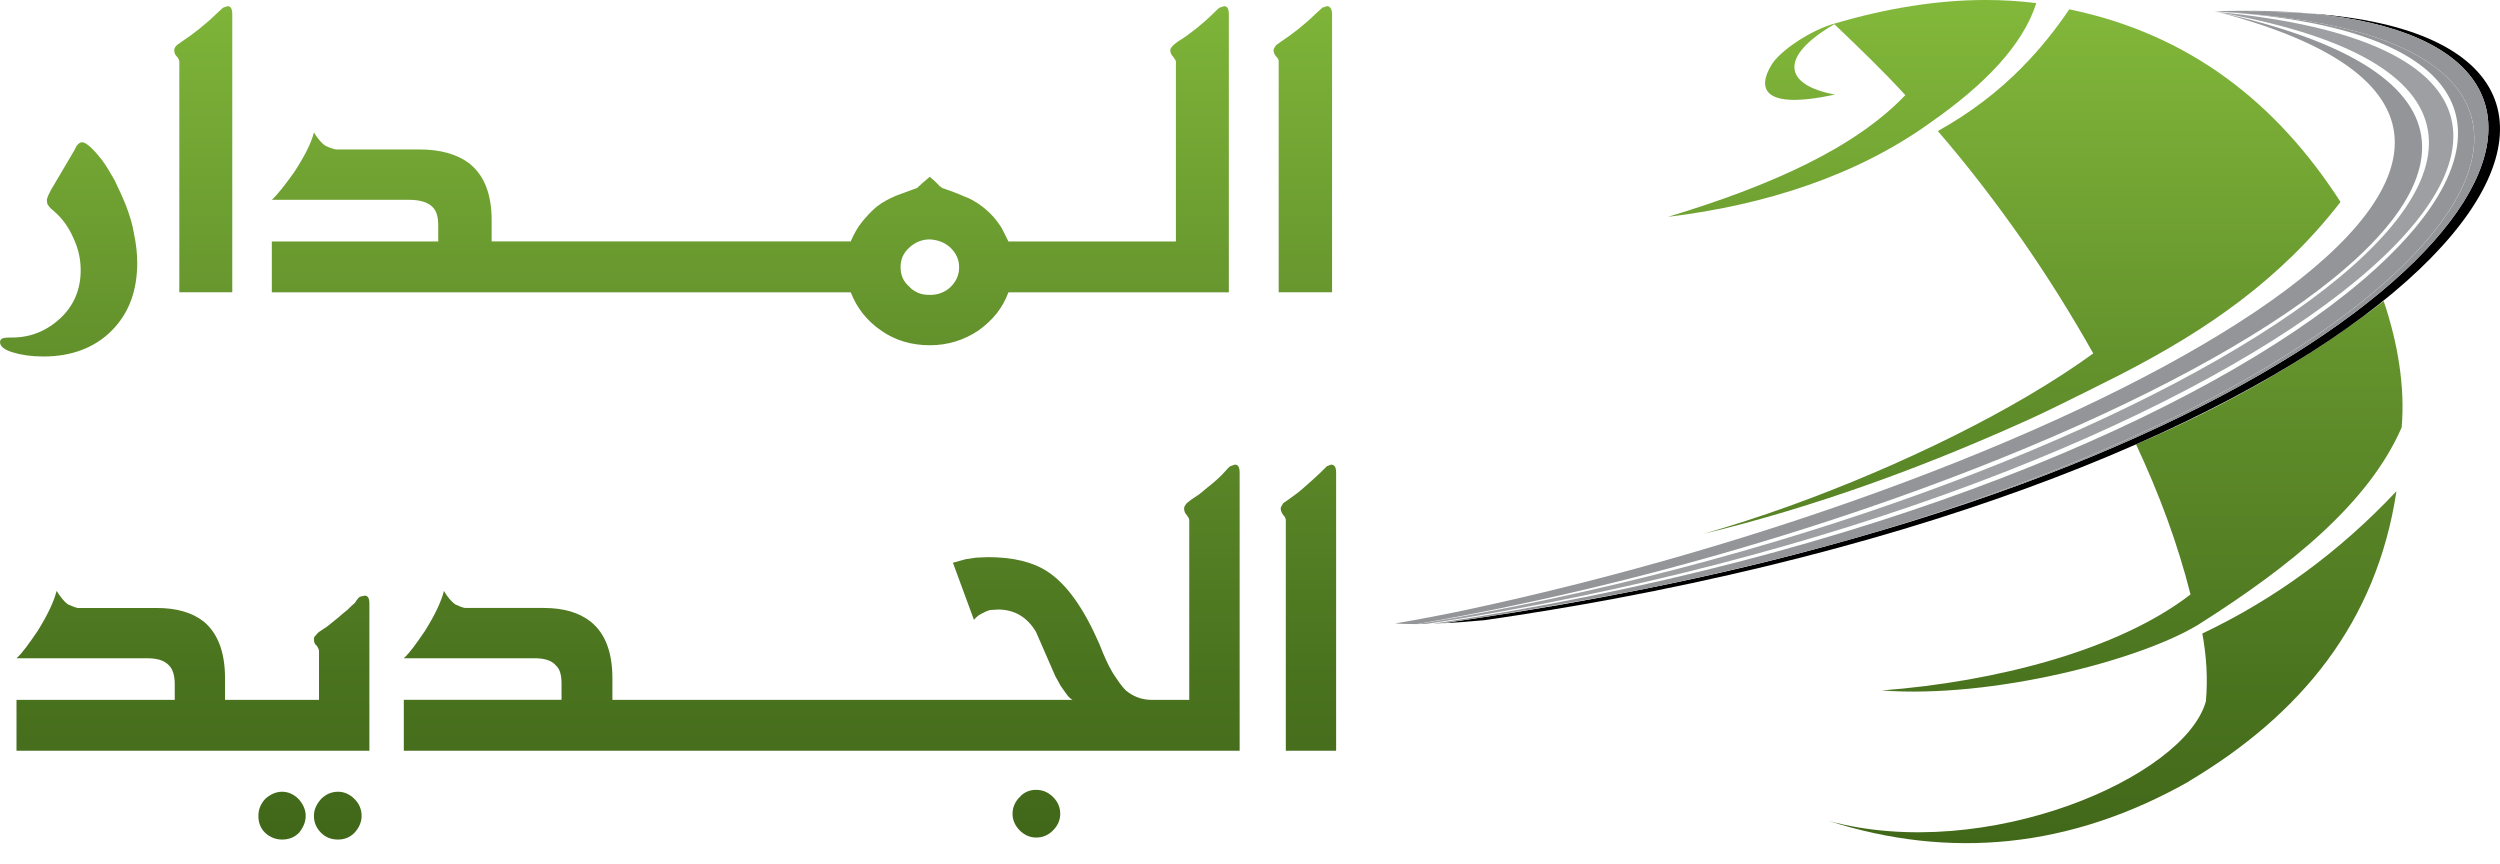 <?xml version="1.0" encoding="UTF-8" standalone="no"?>
<!-- Generator: Adobe Illustrator 16.0.0, SVG Export Plug-In . SVG Version: 6.00 Build 0)  -->
<!DOCTYPE svg  PUBLIC '-//W3C//DTD SVG 1.1//EN'  'http://www.w3.org/Graphics/SVG/1.1/DTD/svg11.dtd'>
<svg id="Layer_1" xmlns="http://www.w3.org/2000/svg" xml:space="preserve" height="65.066px" viewBox="0 0 188.357 65.066" width="188.36px" version="1.1" y="0px" x="0px" xmlns:xlink="http://www.w3.org/1999/xlink" enable-background="new 0 0 188.357 65.066">
			<defs>
				<path id="SVGID_1_" d="m165.93 47.728c0.307 1.662 0.424 3.367 0.27 5.109-1.586 5.727-16.562 12.229-28.41 9.02 9.101 2.902 18.152 2.091 27.133-2.981 0 0 0-0.039 0.043-0.039 8.357-4.992 14.084-11.879 15.593-21.831-4.29 4.567-9.17 8.13-14.62 10.722m-5-14.243c1.741 3.716 3.137 7.47 4.102 11.302-5.459 4.217-14.707 6.58-23.262 7.235 8.322 0.623 19.471-2.285 23.844-4.955 6.967-4.407 12.848-9.174 15.326-14.861 0.27-3.093-0.305-6.423-1.354-9.52-5.77 4.453-12 7.935-18.66 10.799m-8.55-28.448c-1.819 1.857-3.948 3.483-6.383 4.838 2.279 2.632 4.406 5.417 6.383 8.245 1.914 2.758 3.691 5.598 5.328 8.509-1.426 1.037-3.069 2.104-4.883 3.175-6.891 4.063-16.178 8.049-24.463 10.411 8.359-2.014 16.6-5.031 24.463-8.593 1.826-0.813 7.014-3.442 7.055-3.462v-0.003c6.312-3.249 11.908-7.065 16.457-12.94-4.834-7.508-11.416-12.653-20.434-14.513-1.05 1.546-2.22 3.02-3.53 4.333m-14.05-3.29c-1.822 0.466-4.26 2.09-4.875 3.174-1.008 1.664-0.776 3.406 4.797 2.207-3.946-0.738-4.182-2.904-0.041-5.302 1.822 1.74 3.644 3.482 5.345 5.342-3.757 3.947-10.064 6.81-17.884 9.171 7.316-0.891 14.244-3.097 19.857-7.16 3.984-2.79 6.887-5.77 7.895-8.943-1.27-0.159-2.54-0.236-3.82-0.236-3.67 0-7.45 0.629-11.29 1.747"/>
			</defs>
			<clipPath id="SVGID_2_">
				<use overflow="visible" xlink:href="#SVGID_1_"/>
			</clipPath>
				<linearGradient id="SVGID_3_" y2="354.58" gradientUnits="userSpaceOnUse" x2="-708.17" gradientTransform="matrix(0 -63.526 63.526 0 -22372 -44987)" y1="354.58" x1="-709.17">
				<stop stop-color="#416819" offset="0"/>
				<stop stop-color="#4B741F" offset=".196"/>
				<stop stop-color="#65942D" offset=".598"/>
				<stop stop-color="#82B83A" offset="1"/>
			</linearGradient>
			<rect clip-path="url(#SVGID_2_)" height="65.066" width="55.539" y="0" x="125.67" fill="url(#SVGID_3_)"/>
			<defs>
				<path id="SVGID_4_" d="m19.975 60.198c-0.351 0.389-0.509 0.812-0.509 1.274 0 0.504 0.158 0.933 0.509 1.275 0.387 0.352 0.812 0.508 1.278 0.508 0.498 0 0.925-0.156 1.273-0.508 0.311-0.385 0.506-0.812 0.506-1.275s-0.195-0.887-0.541-1.274c-0.352-0.351-0.777-0.546-1.238-0.546-0.466 0.001-0.892 0.197-1.278 0.546m4.216 0c-0.346 0.389-0.541 0.812-0.541 1.274 0 0.504 0.195 0.933 0.541 1.275 0.348 0.352 0.772 0.508 1.279 0.508 0.463 0 0.889-0.156 1.235-0.508 0.351-0.385 0.539-0.812 0.539-1.275 0-0.504-0.188-0.932-0.539-1.274-0.348-0.351-0.772-0.546-1.235-0.546-0.505 0.001-0.931 0.197-1.279 0.546m52.637-0.148c-0.348 0.348-0.541 0.771-0.541 1.275 0 0.461 0.193 0.893 0.541 1.241s0.775 0.539 1.238 0.539c0.504 0 0.93-0.19 1.272-0.539 0.354-0.35 0.543-0.78 0.543-1.241 0-0.505-0.188-0.929-0.543-1.275-0.344-0.348-0.77-0.541-1.272-0.541-0.462 0-0.89 0.154-1.238 0.541m-74.002-12.5c-0.654 0.965-1.158 1.664-1.584 2.047h9.832c0.773 0 1.312 0.156 1.662 0.543 0.27 0.271 0.428 0.736 0.428 1.398v1.192h-11.922v3.834h26.588v-11.106c0-0.39-0.117-0.58-0.348-0.58l-0.353 0.076c-0.073 0.037-0.231 0.194-0.385 0.465-0.195 0.158-0.387 0.35-0.58 0.541-0.156 0.119-0.389 0.313-0.694 0.582l-0.814 0.656-0.465 0.312c-0.193 0.115-0.312 0.229-0.387 0.35-0.113 0.074-0.154 0.193-0.154 0.308 0 0.233 0.078 0.387 0.195 0.463 0.114 0.156 0.188 0.311 0.188 0.43v3.672h-7.08v-1.623c0-1.977-0.543-3.407-1.627-4.297-0.852-0.657-2.014-1.006-3.525-1.006h-5.957c-0.191-0.039-0.462-0.154-0.73-0.271-0.275-0.195-0.545-0.545-0.855-1.011-0.193 0.781-0.655 1.783-1.433 3.025m89.869-12.425c-0.074 0.038-0.23 0.193-0.422 0.425-0.312 0.347-0.736 0.738-1.277 1.16l-0.658 0.543-0.58 0.385-0.348 0.273c-0.119 0.153-0.197 0.27-0.197 0.385 0 0.231 0.078 0.389 0.197 0.508 0.111 0.152 0.191 0.266 0.191 0.383v13.545h-2.824c-0.773 0-1.437-0.27-1.975-0.731-0.31-0.31-0.619-0.773-0.97-1.314-0.348-0.582-0.658-1.276-1.004-2.17-1.168-2.67-2.438-4.488-3.912-5.455-1.125-0.737-2.631-1.084-4.487-1.084l-0.892 0.037-0.772 0.115-0.97 0.27 1.584 4.3c0.195-0.238 0.433-0.423 0.74-0.541 0.191-0.115 0.351-0.154 0.465-0.195l0.615-0.039c1.24 0 2.211 0.582 2.865 1.705l1.432 3.287 0.426 0.776 0.47 0.658c0.114 0.154 0.266 0.31 0.422 0.383h-34.675v-1.624c0-1.977-0.543-3.407-1.668-4.297-0.853-0.657-2.013-1.006-3.484-1.006h-5.959c-0.232-0.039-0.463-0.154-0.736-0.271-0.266-0.195-0.58-0.545-0.846-1.011-0.197 0.779-0.658 1.781-1.438 3.023-0.655 0.965-1.159 1.664-1.586 2.047h9.832c0.732 0 1.316 0.156 1.625 0.543 0.312 0.271 0.427 0.736 0.427 1.398v1.192h-11.884v3.834h62.976v-20.936c0-0.427-0.115-0.619-0.351-0.619l-0.352 0.118zm7.278 0l-0.425 0.425-0.582 0.541-0.696 0.619c-0.386 0.35-0.812 0.663-1.195 0.928l-0.393 0.273c-0.115 0.192-0.191 0.307-0.191 0.385 0 0.195 0.076 0.35 0.191 0.508 0.118 0.113 0.194 0.266 0.194 0.383v17.379h3.791v-20.94c0-0.427-0.112-0.619-0.385-0.619l-0.307 0.118zm-94.203-24.134l-0.158 0.312-1.779 3.018-0.229 0.466-0.078 0.271 0.037 0.309 0.076 0.115 0.155 0.197 0.312 0.27c0.617 0.539 1.08 1.198 1.432 2.01 0.385 0.816 0.539 1.628 0.539 2.401 0 1.433-0.498 2.633-1.508 3.599-1.043 0.969-2.246 1.473-3.676 1.473h-0.194c-0.271 0-0.465 0.04-0.541 0.077-0.117 0.077-0.158 0.15-0.158 0.268 0 0.311 0.312 0.583 0.97 0.774 0.62 0.193 1.395 0.31 2.284 0.31 2.129 0 3.869-0.657 5.146-1.936 1.315-1.313 1.938-3.019 1.938-5.146 0-0.659-0.08-1.355-0.235-2.128-0.115-0.738-0.349-1.474-0.617-2.171-0.271-0.694-0.582-1.315-0.853-1.897-0.311-0.54-0.616-1.081-0.965-1.544-0.698-0.892-1.203-1.318-1.477-1.318-0.152 0-0.269 0.077-0.421 0.27m16.371 2.014c-0.697 0.969-1.238 1.664-1.664 2.052h10.371c0.813 0 1.395 0.195 1.741 0.54 0.312 0.312 0.427 0.777 0.427 1.396v1.199h-12.539v3.832h43.62c0.463 1.2 1.237 2.168 2.319 2.902 1.047 0.733 2.285 1.087 3.64 1.087v-3.794c-0.349 0-0.617-0.041-0.892-0.157-0.229-0.116-0.463-0.229-0.656-0.463-0.465-0.389-0.657-0.891-0.657-1.471s0.192-1.049 0.657-1.473c0.427-0.387 0.931-0.618 1.548-0.618v-4.722l-0.541 0.463-0.427 0.387-1.586 0.583c-0.539 0.232-1.045 0.503-1.434 0.812-0.426 0.35-0.775 0.735-1.121 1.161-0.35 0.425-0.621 0.931-0.852 1.47h-27.055v-1.586c0-2.014-0.578-3.445-1.74-4.336-0.891-0.654-2.133-1.006-3.68-1.006h-6.305c-0.195-0.039-0.463-0.115-0.775-0.271-0.271-0.151-0.578-0.502-0.889-1.007-0.196 0.776-0.696 1.78-1.51 3.02m-5.342-12.423l-0.461 0.425-0.58 0.544-0.739 0.617c-0.427 0.347-0.853 0.657-1.273 0.93l-0.43 0.308c-0.15 0.158-0.191 0.272-0.191 0.389 0 0.156 0.041 0.309 0.191 0.463 0.117 0.117 0.192 0.27 0.192 0.388v17.378h3.99v-20.938c0-0.427-0.117-0.62-0.35-0.62l-0.349 0.116zm75.086 0c-0.075 0.038-0.231 0.19-0.463 0.425l-0.621 0.579-0.694 0.582c-0.543 0.425-0.969 0.731-1.316 0.93l-0.352 0.269c-0.152 0.157-0.269 0.27-0.269 0.428 0 0.156 0.078 0.347 0.232 0.501 0.117 0.156 0.193 0.272 0.193 0.35v13.546h-12.619l-0.427-0.852c-0.114-0.232-0.272-0.465-0.426-0.655-0.19-0.272-0.387-0.467-0.582-0.661-0.151-0.153-0.346-0.309-0.539-0.463-0.465-0.35-0.928-0.62-1.393-0.773-0.314-0.154-0.58-0.233-0.853-0.351l-0.774-0.271-0.195-0.155-0.229-0.231c-0.152-0.155-0.273-0.271-0.39-0.347l-0.114-0.116v4.722c0.618 0.038 1.125 0.231 1.551 0.618 0.426 0.424 0.656 0.893 0.656 1.473 0 0.617-0.23 1.082-0.656 1.509-0.426 0.387-0.933 0.582-1.551 0.582v3.794c1.354 0 2.594-0.389 3.68-1.125 1.08-0.773 1.815-1.702 2.242-2.864h16.607v-20.94c0-0.427-0.119-0.62-0.352-0.62l-0.346 0.116zm7.74 0l-0.465 0.425-0.58 0.544-0.735 0.617c-0.427 0.347-0.853 0.657-1.277 0.93l-0.426 0.308c-0.113 0.158-0.191 0.272-0.191 0.389 0 0.156 0.078 0.309 0.191 0.463 0.155 0.117 0.196 0.27 0.196 0.388v17.378h4.023v-20.938c0-0.427-0.154-0.62-0.389-0.62l-0.346 0.116z"/>
			</defs>
			<clipPath id="SVGID_5_">
				<use overflow="visible" xlink:href="#SVGID_4_"/>
			</clipPath>
				<linearGradient id="SVGID_6_" y2="354.71" gradientUnits="userSpaceOnUse" x2="-708.22" gradientTransform="matrix(0 -62.791 62.791 0 -22222 -44470)" y1="354.71" x1="-709.22">
				<stop stop-color="#416819" offset="0"/>
				<stop stop-color="#4B741F" offset=".203"/>
				<stop stop-color="#65942D" offset=".616"/>
				<stop stop-color="#7FB539" offset="1"/>
			</linearGradient>
			<rect clip-path="url(#SVGID_5_)" height="62.791" width="100.67" y=".466" x="0" fill="url(#SVGID_6_)"/>
		<path d="m106.79 47.021c0.209 0 0.438-0.008 0.683-0.012 61.592-9.426 102.55-41.938 59.682-46.096 0.084 0.02 0.162 0.037 0.24 0.058 41.48 7.553-6.96 37.28-60.6 46.05" fill="#9D9FA2"/>
		<path d="m167.01 0.897c0.078 0.013 0.152 0.026 0.23 0.041-0.035-0.012-0.068-0.02-0.1-0.028-0.04-0.004-0.08-0.01-0.13-0.013" fill="#9D9FA2"/>
		<path d="m167.09 0.897c0.015 0.003 0.031 0.01 0.054 0.013 0.006 0 0.01 0.003 0.016 0.003-0.02-0.007-0.05-0.011-0.07-0.016" fill="#9D9FA2"/>
		<path d="m106.75 47.021c48.312-8.367 102.78-36.53 60.646-46.05-0.053-0.012-0.105-0.023-0.158-0.032 37.02 9.823-10.859 35.347-57.471 45.162-0.74 0.156-3.365 0.662-4.103 0.775-0.199 0.033-0.381 0.061-0.551 0.09 0.36 0.037 0.88 0.06 1.63 0.055" fill="#939598"/>
		<path d="m167.16 0.912c-0.006 0-0.012-0.003-0.018-0.003 0.032 0.009 0.067 0.018 0.102 0.028 0.053 0.01 0.105 0.021 0.156 0.032-0.08-0.019-0.16-0.036-0.24-0.057" fill="#9D9FA2"/>
		<path d="m174.12 1.022c26.428 2.472 13.002 26.082-34.422 39.535-0.117 0.031-0.234 0.066-0.35 0.099-0.14 0.04-0.279 0.075-0.418 0.118-4.728 1.336-9.746 2.545-15.027 3.597-4.17 0.84-8.547 1.604-13.109 2.28-0.686 0.104-1.379 0.201-2.065 0.306 0.86-0.047 1.897-0.121 3.127-0.23 3.385-0.492 6.666-1.035 9.836-1.629 63.12-11.862 83.31-41.879 52.43-44.076"/>
		<path d="m110.79 46.649c3.658-0.562 7.238-1.176 10.742-1.828 0.795-0.146 1.588-0.299 2.367-0.45 5.332-1.082 10.344-2.287 15.027-3.597 0.139-0.043 0.276-0.078 0.418-0.118 0.114-0.031 0.229-0.066 0.35-0.099 45.234-13 63.436-37.49 28.24-39.622 2.254-0.082 4.309-0.046 6.182 0.087-2.164-0.203-4.598-0.264-7.301-0.165 42.299 2.469 6.967 36.327-58.863 46.137 0.215-0.011 0.438-0.023 0.672-0.033 0.73-0.101 1.44-0.206 2.16-0.312" fill="#939598"/>
		<path d="m110.79 46.649c4.562-0.674 8.939-1.438 13.109-2.278-0.779 0.151-1.572 0.305-2.367 0.45-3.5 0.653-7.08 1.266-10.74 1.828" fill="#BCBEC0"/>
		<path d="m139.35 40.656c-0.142 0.04-0.279 0.075-0.418 0.118 0.14-0.043 0.28-0.078 0.42-0.118" fill="#BCBEC0"/>
		<path d="m167.94 0.936c35.196 2.132 16.996 26.623-28.236 39.622 47.422-13.453 60.848-37.063 34.42-39.535-1.87-0.133-3.93-0.17-6.18-0.087" fill="#939598"/>
</svg>
